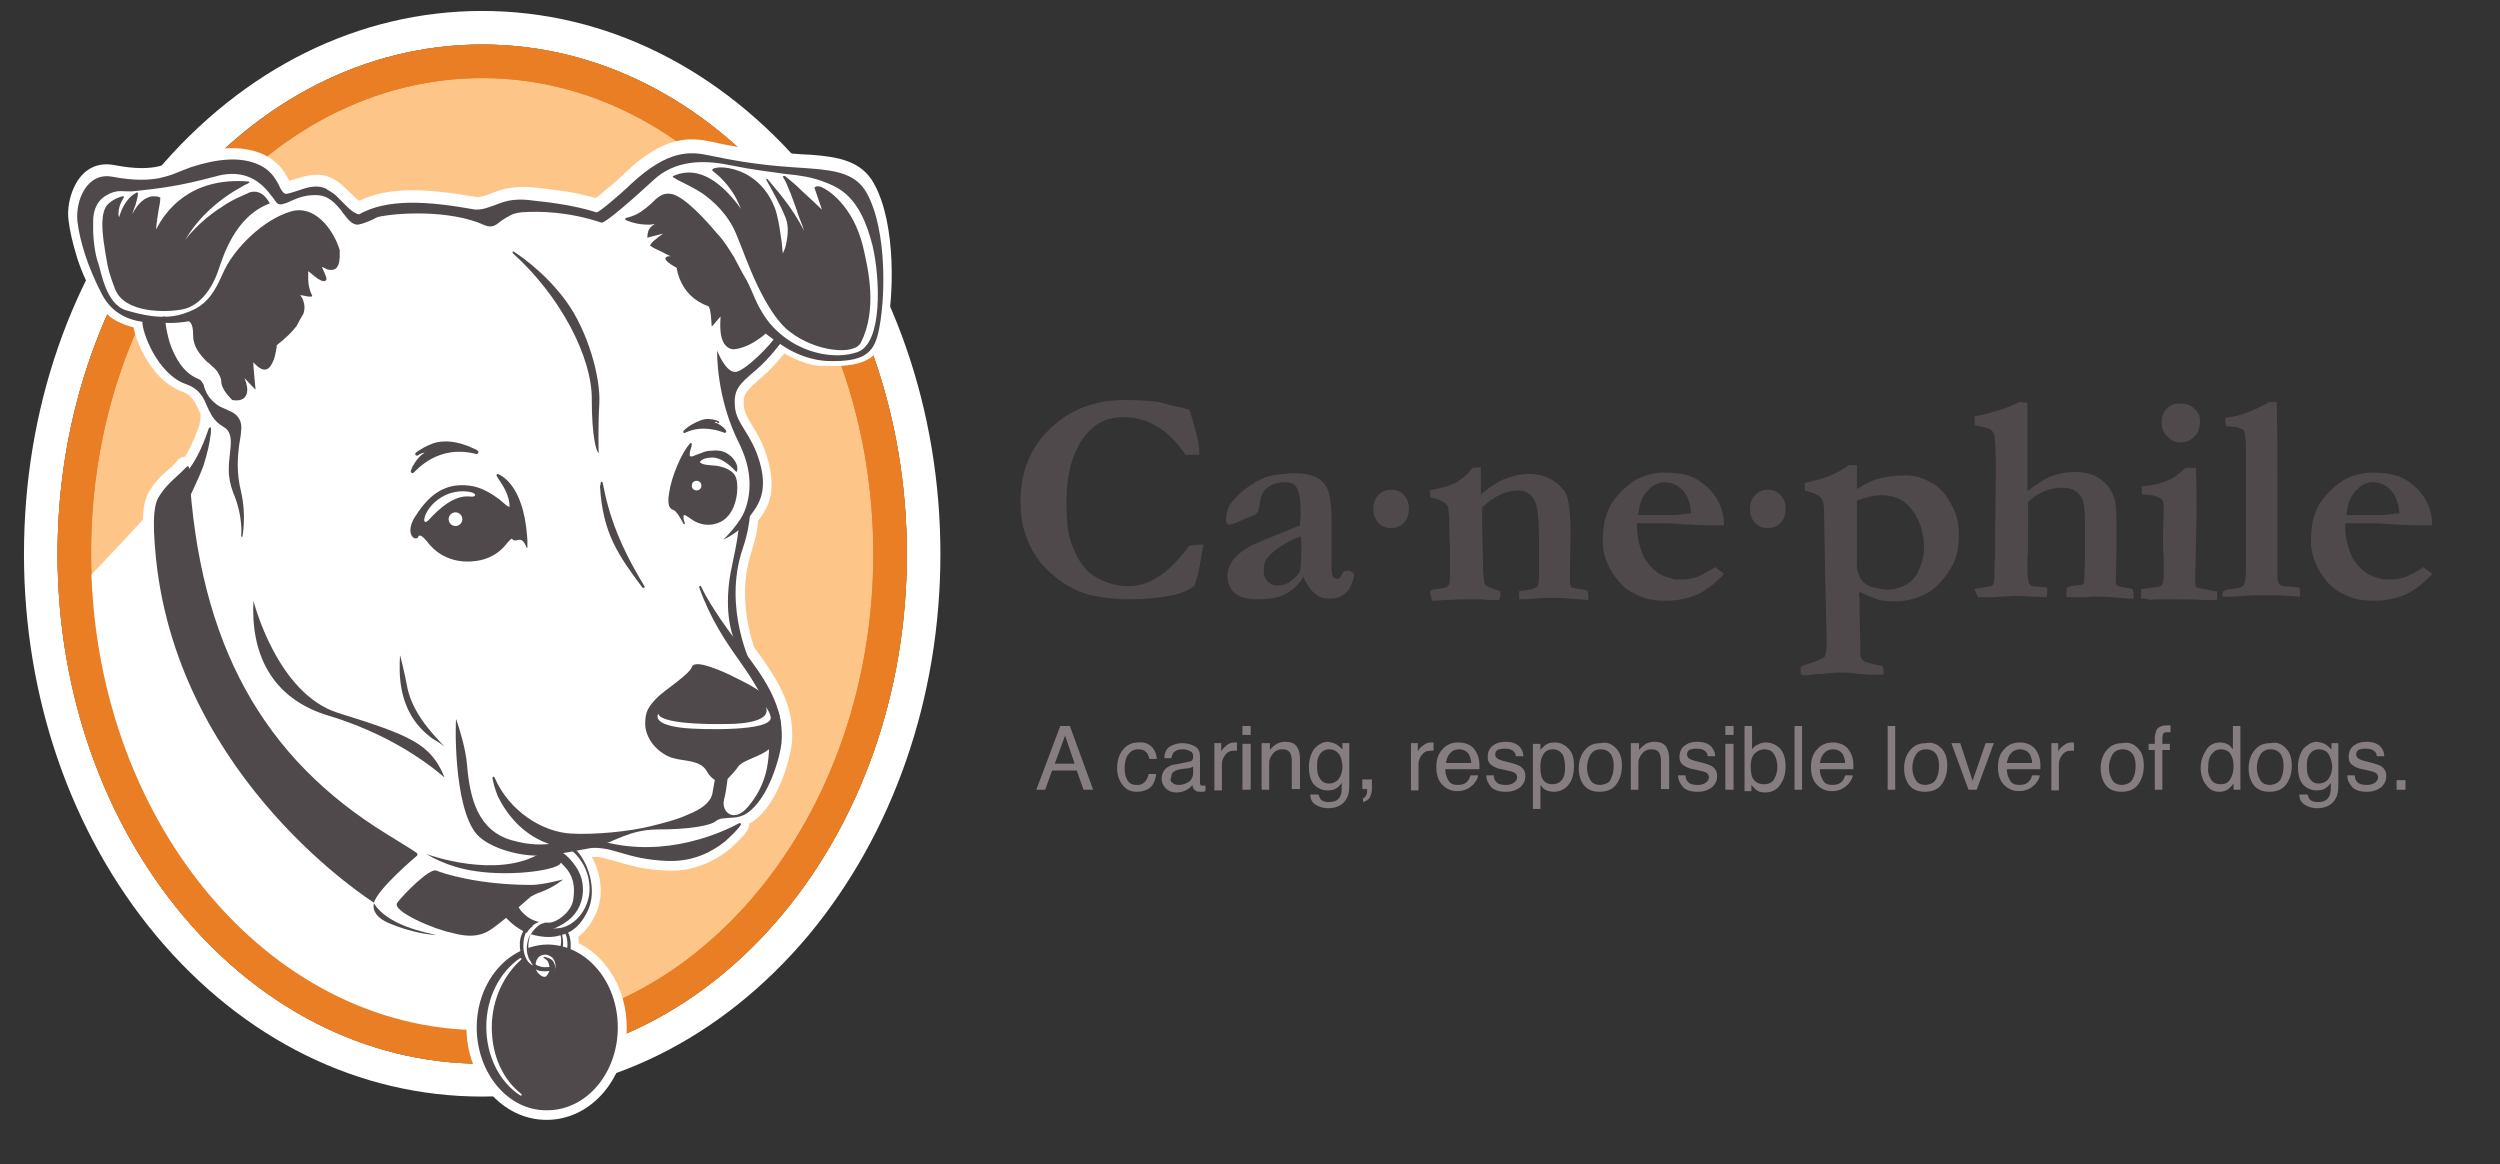<?xml version="1.0" encoding="utf-8"?>
<!-- Generator: Adobe Illustrator 18.0.0, SVG Export Plug-In . SVG Version: 6.00 Build 0)  -->
<!DOCTYPE svg PUBLIC "-//W3C//DTD SVG 1.1//EN" "http://www.w3.org/Graphics/SVG/1.1/DTD/svg11.dtd">
<svg version="1.1" id="Layer_1" xmlns="http://www.w3.org/2000/svg" xmlns:xlink="http://www.w3.org/1999/xlink" x="0px" y="0px"
	 viewBox="0 0 365 170" enable-background="new 0 0 365 170" xml:space="preserve">
<rect x="0" y="0" width="365" height="170" fill="#333333" stroke="none"/>
<g>
	<g>
		<path fill="#FFFFFF" d="M70.4,6.5c34.2,0,62,33.3,62,74.4c0,41.1-27.8,74.4-62,74.4s-62-33.3-62-74.4C8.4,39.8,36.1,6.5,70.4,6.5
			 M70.4,1.6c-18,0-34.9,8.4-47.6,23.5C10.3,40.1,3.5,59.9,3.5,80.9c0,21,6.9,40.8,19.3,55.7c12.7,15.2,29.6,23.5,47.6,23.5
			s34.9-8.4,47.6-23.5c12.4-14.9,19.3-34.7,19.3-55.7c0-21-6.9-40.8-19.3-55.7C105.3,10,88.4,1.6,70.4,1.6L70.4,1.6z"/>
	</g>
	<g>
		<g>
			<path fill="#FDC688" d="M70.4,152.8c-32.8,0-59.6-32.3-59.6-71.9c0-39.7,26.7-71.9,59.6-71.9s59.6,32.3,59.6,71.9
				C129.9,120.5,103.2,152.8,70.4,152.8z"/>
			<path fill="#E97E25" d="M70.4,11.4c31.5,0,57.1,31.2,57.1,69.5c0,38.3-25.6,69.5-57.1,69.5s-57.1-31.2-57.1-69.5
				C13.2,42.5,38.9,11.4,70.4,11.4 M70.4,6.5c-34.2,0-62,33.3-62,74.4c0,41.1,27.8,74.4,62,74.4s62-33.3,62-74.4
				C132.4,39.8,104.6,6.5,70.4,6.5L70.4,6.5z"/>
		</g>
		<path fill="#FFFFFF" d="M22.3,74.3c0,0-8.1,8.9-10.8,11.4c-2.8,2.6,8.7,36.1,17.1,44.5c3.5,3.5,16.7,15.9,16.7,15.9l23.5,7.5
			l13.7-9.5L22.3,74.3z"/>
		<g>
			<path fill="#E97E25" d="M70.4,11.4c31.5,0,57.1,31.2,57.1,69.5c0,38.3-25.6,69.5-57.1,69.5s-57.1-31.2-57.1-69.5
				C13.2,42.5,38.9,11.4,70.4,11.4 M70.4,6.5c-34.2,0-62,33.3-62,74.4c0,41.1,27.8,74.4,62,74.4s62-33.3,62-74.4
				C132.4,39.8,104.6,6.5,70.4,6.5L70.4,6.5z"/>
		</g>
		<g>
			<g>
				<path fill="#FFFFFF" d="M82.5,130c-0.6,0.5-1.7,1.2-3.3,1.7c-0.3,0.1-0.7,0.3-0.9,0.4l-0.5,0.5c0.2,0.2,0.5,0.4,0.8,0.5
					c0.4-0.1,0.9-0.2,1.5-0.2c0.3,0,0.7,0,1,0.1l0.1,0c0.7-0.5,1.3-1.2,1.4-1.9C82.5,130.7,82.5,130.3,82.5,130z"/>
				<path fill="#FFFFFF" d="M114.5,51.6c-0.7,0.9-1.9,2.3-3.2,3.4c-2.5,2.2-2.8,2.5-2.7,4.3c0.1,0.9,0.5,1.6,1.2,2.8
					c0.4,0.6,0.8,1.3,1.2,2.1c0.4,0.8,0.8,1.8,1.1,2.9c0.7,2.5,0.7,4.5,0.2,6c-0.2,0.8-0.6,1.4-0.9,1.9c-0.2,0.4-0.5,0.7-0.7,1
					c-0.1,1.2-0.4,2.8-1,4.6c-1.8,5.5-0.6,10.9,0.4,13.9l0.8,1.1c2.8,3.9,5.2,7.8,4.7,13c-0.2,2-1.9,8.6-5.5,11.2
					c-0.2,0.2-0.4,0.3-0.7,0.4c0,0.4-0.1,0.8-0.4,1.2l-0.2,0.3c-0.5,0.6-1.3,1.4-2.3,2.3c-2,1.6-5.1,3.3-9.1,3.1
					c-3.4-0.1-5.6-0.8-7.3-1.3c-0.8-0.2-1.5-0.4-2.2-0.6c-0.5-0.1-1-0.1-1.5-0.1c1.3,2.3,1.9,5.7,0.5,8.5c-0.7,1.5-1.6,2.5-2.5,3.2
					c0.1,0.3,0.1,0.6,0.1,0.9c4.2,2.1,7,6.9,7,12.3c0,7.2-5,13.5-11.7,13.5c-6.6,0-11.7-6.2-11.7-13.5c0-5.1,2.5-9.6,6.2-11.9
					c0-0.5,0.1-1.1,0.2-1.6c-0.3-0.2-0.6-0.4-0.9-0.7l-0.6,0.5c-1.5,1.2-3.4,2.4-7.2,1.5c-0.7,0.1-1.4,0.1-2,0.1c-0.1,0-0.3,0-0.4,0
					c-0.1,0-3.2,0-7.6-2c-1.3-0.6-2.1-1.4-2.6-2.2c-0.3-0.5-0.5-1-0.5-1.5c-4.7-3.2-28.3-20.6-31.5-50.3c-0.7-6.7-0.3-8.9,0.8-10.5
					c0.6-1,1.4-1.8,2.1-2.4l1-0.9c0.3-0.3,0.5-0.5,0.7-0.7c0.1-0.1,0.1-0.2,0.2-0.3c0,0,0.1-0.1,0.3-0.2c0.1-0.1,0.3-0.2,0.6-0.2
					l0.1,0c0.6-0.9,1.3-2.4,2.1-4.6c0.1-0.6,0.2-1.1,0.2-1.5l-0.1-0.3c-0.1-0.3-0.3-0.6-0.4-0.9c-0.5-1-0.9-1.7-2.1-2.2
					c-4.2-1.4-6.7-6.7-7.2-9.4c-0.8-0.2-1.6-0.5-2.4-0.9c-0.6-0.3-1-0.6-1.4-1c-0.8-0.7-1.4-1.5-2-2.6c-1.1-2.1-2.1-4.4-2.6-6.2
					c-0.5-1.7-0.9-3.3-1.1-5c-0.4-2.9,1.3-9,6.7-8c3.1,0.6,5,0.5,6.4,0.2c0.8-0.2,1.4-0.4,2.1-0.6c0.7-0.3,1.5-0.6,2.4-0.9
					c3.5-1.2,7.6-1.8,11-0.2c1.8,0.9,2.8,2.2,3.3,3.2c0.1,0.2,0.2,0.4,0.3,0.6c0.2-0.1,0.4-0.1,0.7-0.2c0.4-0.1,0.9-0.3,1.4-0.4
					c1.1-0.3,2.6-0.5,3.9,0.1c0.7,0.3,1.3,0.7,1.8,1.2c0.5,0.4,0.9,0.8,1.3,1.2c0.4,0.4,0.7,0.7,1,0.9c0.1,0.1,0.1,0.1,0.2,0.1
					c4.5-2.2,10.4-1.7,17.3-0.5c0.1,0,0.3-0.1,0.5-0.1c0.5-0.1,1-0.3,1.5-0.5c0.6-0.2,1.3-0.5,2.2-0.7c1.1-0.2,2.4-0.3,4.3-0.1
					c1,0.1,2.4,0.3,4,0.5c1.5,0.2,3.1,0.6,4.7,1c0.3-0.2,0.7-0.5,1.1-0.9c1-0.8,2.2-1.8,3.2-2.8c5.7-5.4,9.4-5.2,12.6-4.5
					c2.6,0.6,4.8,0.9,6.6,1.2l0.7,0.1c2.8,0.3,5,0.5,7.3,0.6c3.9,0.3,7.3,0.9,9.1,4.2c3.3,5.9,2.9,16.8,1.8,21.6
					c-0.9,3.7-3,5.3-8.9,5C118.8,53.6,116.4,52.7,114.5,51.6z"/>
			</g>
			<g>
				<g>
					<path fill-rule="evenodd" clip-rule="evenodd" fill="#50494C" d="M77,136c-1.5-0.4-3.8-2.7-3.8-2.7s1.8-2.8,2.2-1.5
						c0.3,0.9,1.4,2.4,3.3,2.8C77.9,134.9,77.4,135.4,77,136z"/>
					<path fill-rule="evenodd" clip-rule="evenodd" fill="#50494C" d="M81.1,125.1c0,0-0.2-1.3,0.7-0.8c0.9,0.4,2.8,2.3,3.2,4.4
						c0.4,2.1-0.3,4-1.5,5.2c-1.2,1.2-3.6,2.4-5.8,2.2c0.4-0.5,1-1.2,1.6-1.3c0.1,0,0.2-0.1,0.3-0.1c0.2,0,0.4,0,0.7,0
						c1.4-0.2,3.2-1.8,3.4-3.4C84.3,127.4,82.1,126.4,81.1,125.1z"/>
				</g>
				<g>
					<path fill-rule="evenodd" clip-rule="evenodd" fill="#50494C" d="M76.9,136.2c-1.1-0.5-2.2-1.3-3.1-2.3
						c-0.6-0.7,3.7,1.2,3.7,1.2l0.3,0.1C77.4,135.5,77.1,135.8,76.9,136.2z"/>
					<path fill-rule="evenodd" clip-rule="evenodd" fill="#50494C" d="M84,124c1.8,1.7,3.3,5.9,1.8,9c-1.5,3.1-3.3,3.4-4.6,3.7
						c-1,0.2-2.3,0.1-3.7-0.3c0.2-0.3,0.5-0.7,1-1.1c1,0.2,2.6,0.4,3.7,0.1c1.4-0.4,3.1-1.8,3.7-4.2c0.4-1.4,0.4-5-3-7.5
						C82.3,123.4,84,124,84,124z"/>
				</g>
				<path fill="#50494C" d="M69.6,150c0-5.2,2.8-9.6,6.7-11.3c-0.1,0.5,0.5,1.6,0.6,1.7c0.1,0.2,0.9,0.7,1,0.7c0.1,0,0-0.4-0.2-0.7
					c-0.2-0.3-0.6-1-0.6-1.9v-0.1c0.9-0.3,1.9-0.5,2.8-0.5c5.7,0,10.3,5.4,10.3,12.1s-4.6,12.1-10.3,12.1
					C74.2,162.2,69.6,156.7,69.6,150z"/>
				<path fill="#FFFFFF" d="M71.8,150c0,4.2,1.7,7.7,4.3,9.7c0.2,0.1,0,0.4-0.2,0.2c-2.9-1.9-4.9-5.6-4.9-10c0-4.3,2-8,4.9-10
					c0.2-0.1,0.3,0.1,0.2,0.2C73.6,142.3,71.8,145.9,71.8,150z"/>
				<g>
					<g>
						<path fill-rule="evenodd" clip-rule="evenodd" fill="#FFFFFF" d="M79.4,142.6c-0.3,0-0.6-0.3-0.9-0.6
							c-0.2-0.3-0.4-0.7-0.3-1.3c0.1-0.6,0.4-1.2,1.2-1.3c0.5-0.1,1.1,0.2,1.4,0.6c0.3,0.5,0.4,1,0.2,1.5c-0.1,0.4-0.5,1-0.9,1.1
							C79.8,142.6,79.7,142.6,79.4,142.6z"/>
					</g>
					<g>
						<path fill-rule="evenodd" clip-rule="evenodd" fill="#50494C" d="M79.6,142.9c-0.1,0-0.2-0.1-0.1-0.1c0.2-0.2,0.5-0.5,0.7-1
							c0.1-0.4,0-1-0.2-1.4c-0.1-0.2-0.3-0.3-0.4-0.4c-0.1-0.1-0.1-0.1-0.2-0.1c-0.1-0.1,0-0.2,0.1-0.2c0.4,0.1,1.2,0.3,1.4,0.9
							c0.3,0.6,0.1,1.2-0.1,1.6C80.6,142.6,79.9,142.8,79.6,142.9z"/>
					</g>
				</g>
				<path fill-rule="evenodd" clip-rule="evenodd" fill="#50494C" d="M113.4,48.9l0.8,0.9c0,0-1.8,2.5-3.8,4.2
					c-2.6,2.2-3.3,2.9-3.1,5.4c0.2,2.5,2.4,3.9,3.6,8c1.6,5.4-1.1,7.2-1.9,8.7c-0.8,1.5-3.4,2.7-3.4,2.7s2.5-2.4,3.2-4.4
					c1.4-3.9,0.2-7.4-0.8-9.5c-3.5-6.8-3.3-13.7-3.3-13.7s1.2,3.1,2.6,3.1C108.6,54.4,112.8,50.1,113.4,48.9z"/>
				<path fill-rule="evenodd" clip-rule="evenodd" fill="#50494C" d="M107.9,76.7l1.6-3.7c0,0,0.4,2.9-1.1,7.2
					c-2.9,8.7,1.4,17.1,1.4,17.1s-4.3-2.9-3.4-11.8C106.6,83.1,107.5,80.5,107.9,76.7z"/>
				<path fill-rule="evenodd" clip-rule="evenodd" fill="#50494C" d="M113.8,104.4c1.4,5.9-4.9,5.9-6,7.5c-0.9,1.3-2.3,2.5-2.3,2.5
					s-1.6-0.4-2.3-1.8c-1.1-1.9-3.8-1.3-5.7-2.2c-2.2-1.1-3.3-3.1-3.3-4.7c0-1.8,0.4-2.5,1.9-4c0.8-0.8,4.6-3.3,4.9-4.3
					c0.3-1,2.9-0.1,5.5,1.1C107.7,99.2,113,101.2,113.8,104.4z"/>
				<g>
					<path fill-rule="evenodd" clip-rule="evenodd" fill="#50494C" d="M66.6,105c0.4,1.2,1.4,4.2,1.6,6.8c0.4,4.6,1.5,9.5,6.6,10.9
						c2.6,0.7,4.1,0.7,6.7,0.4c1.3-0.1,2.5-0.3,3.7-0.4c1.1-0.1,2.2,0,3,0.2c9.1,2.4,17.3-1.4,19.7-2.7c0.2-0.1,0.4,0.1,0.2,0.3
						l-0.2,0.3c-0.5,0.6-1.2,1.3-2.1,2.1c-1.9,1.5-4.6,2.9-8.2,2.8c-3.2-0.1-5.3-0.7-7-1.2c-0.8-0.2-1.6-0.5-2.4-0.6
						c-0.8-0.1-1.5-0.2-2.4,0c-1.8,0.3-3.7,0.8-6.7,1c-3,0.2-7.6-1-9.5-3.1C66.1,117.7,66.5,104.8,66.6,105z"/>
					<path fill-rule="evenodd" clip-rule="evenodd" fill="#50494C" d="M64.8,109c-0.5-0.6-1.4-0.9-2.1-1.5
						c-4.8-3.8-4.4-9.5-4.3-11.8c0-0.2,0.7,2.7,1,4.3C60.2,104.9,64.8,108.6,64.8,109z"/>
				</g>
				<path fill-rule="evenodd" clip-rule="evenodd" fill="#50494C" d="M108.2,30.5c-0.2-0.4-0.4-0.9-0.7-1.5c-0.7-1.3-1.8-2.8-3.4-4
					c-1.1-0.9,6.3-1.6,9,5.3c0.4,1,0.7,2.7,0.9,4.2c0.2,1.1,0.2,2,0.3,2.5c0.1-0.3,0.4-0.8,0.5-1.5c0.2-1,0.4-2.4-0.1-3.7
					c-0.8-2-2.3-4.6-2.8-5.5c-0.1-0.1,0.1-0.3,0.2-0.1c0.4,0.5,1.3,1.5,2.3,2.8c1.1,1.4,2.2,3.1,3,4.7c-0.2-0.6-0.4-1.2-0.7-1.9
					c-0.8-2.4-1.8-5.1-2.3-5.8c0,0,0-0.1-0.1-0.1c0-0.1,0-0.1,0-0.1c0-0.1,0.1-0.1,0.2-0.1c0,0,0.1,0,0.1,0c0.1,0.1,0.3,0.2,0.5,0.4
					c0.5,0.4,1.2,1,1.9,1.7c1.2,1.1,2.5,2.3,3,2.8c-0.3-0.8-1-3-1.1-3.2c0.2-0.2,0.3-0.2,0.4-0.2c0.2,0,0.5,0,0.8,0.2
					c0.7,0.3,4.4,2.5,5.9,8.6c0.8,3.4,2.1,9.2-0.3,14c-0.9,1.9-6.5,1.4-10.3-1.5c-1.9-1.4-3.5-4.1-4.8-6.8c-1.3-2.7-2.3-5.6-3.1-7.5
					c-1.2-2.9-3.3-4.8-5-6c-0.9-0.6-2.7-1.5-3.3-1.8c-0.3-0.1-0.5-0.3-0.7-0.4c-0.1,0-0.1-0.1-0.2-0.1c-0.1-0.1-0.1-0.2,0-0.2
					C102.3,23.9,105.8,27.2,108.2,30.5z"/>
				<path fill-rule="evenodd" clip-rule="evenodd" fill="#50494C" d="M24.1,46.2L24.1,46.2l0,0.3c0,0.2,0.1,0.5,0.1,0.9
					c0.1,0.7,0.3,1.7,0.6,2.7c0.7,2,1.9,4.3,4.1,5.2c0.3,0.1,0.5,0.3,0.6,0.5c0.1,0.1,0.1,0.2,0.2,0.3c0,0.1,0.1,0.2,0.1,0.4
					c0.2,0.5,0.4,1.2,1.2,2c0.4,0.4,0.8,0.7,1.2,0.9c0.4,0.2,0.7,0.3,1.1,0.5c0.7,0.3,1.3,0.6,1.7,1.4c0.2,0.4,0.3,1,0.2,1.6
					c0,0.6-0.2,1.4-0.3,2.2c-0.2,1.7-0.4,3.9,0.3,6.7c0.8,3.5,0.2,6.5,0.2,6.5c0,0.1-0.2,0.1-0.2,0c0,0,0.1-0.7,0-1.8
					c-0.1-1.2-0.4-2.8-1.2-4.7c-0.4-1.1-0.6-2.2-0.6-3.1c0-1,0.1-1.9,0.2-2.8c0.2-1.7,0.2-2.9-1-3.6c-0.7-0.4-1.2-0.9-1.6-1.5
					c-0.2-0.3-0.3-0.6-0.5-0.9c-0.1-0.3-0.3-0.6-0.4-0.9c-0.5-1.2-1.2-2.3-2.9-2.9c-4.2-1.4-6.6-7.8-6.4-9.3L24.1,46.2L24.1,46.2z"
					/>
				<path fill-rule="evenodd" clip-rule="evenodd" fill="#50494C" d="M22.8,81.8c-0.7-6.7-0.2-8.5,0.6-9.6c1.1-1.7,2.8-2.9,3.7-3.9
					c0.2-0.2,0.5-0.5,0.5,0.2c1.4,25.8,11,42.3,28.9,53.3c2.4,1.5,3.6,2.2,4.3,2.7c0.2,0.1,0.2,0.4,0,0.5c0,0-5.7,4.8-6.2,6.8
					C54.5,131.7,26.3,114.1,22.8,81.8z"/>
				<path fill-rule="evenodd" clip-rule="evenodd" fill="#50494C" d="M87.4,66.1c-0.3,0-1-2.3-1-7.7c0.1-6.2-4.6-15.2-11.5-21.4
					c-0.2-0.2,0.1-0.4,0.2-0.2c0,0,4.2,2.6,7.5,7.1c3.3,4.5,5.1,11.3,4.9,15c-0.2,3.4-0.1,7.1-0.1,7.1C87.5,66,87.5,66.1,87.4,66.1z
					"/>
				<path fill-rule="evenodd" clip-rule="evenodd" fill="#50494C" d="M87.7,70.5c0-0.2,0.3-0.2,0.3,0c0.9,4.8,2.5,9.2,6.1,15.1
					c0.1,0.2-0.2,0.3-0.3,0.2c-3.5-4.7-5.8-7.9-6.2-14.8C87.7,70.7,87.7,70.6,87.7,70.5z"/>
				<path fill="#50494C" d="M71.9,113.6c0-0.2,0.2-0.3,0.3-0.1c2.1,4.9,7,8,11.2,8.2c3.3,0.2,8.6-0.3,11.7-1.1
					c1.6-0.4,3.7-0.9,5.4-1.7c1.8-0.7,3.2-1.7,3.5-3c0.4-2.1,0.6-3.4,0.6-3.8c0-0.1,0.1-0.2,0.2-0.2l1.3,0.2c0.1,0,0.2,0.1,0.2,0.2
					c0,0.6-0.1,2.5-0.6,4.5c-0.4,1.8,1.5,3.4,3.5,1c1.8-2.1,2.6-4.3,2.9-6.4c0.3-2.1,0.2-3.9,0.2-5.2c0-1.8-0.5-3.3-1.3-4.9
					c-0.4-0.8-0.9-1.6-1.4-2.4c-0.5-0.8-1.1-1.6-1.7-2.5c-2-2.8-4.2-6.1-5.8-10.6c-0.1-0.2,0.2-0.4,0.3-0.1c0.8,1.7,1.8,3.2,2.8,4.7
					c1.5,2.2,3,4.1,4.4,6c2.8,3.8,4.9,7.5,4.5,12.1c-0.2,1.9-1.8,8-5,10.2c-0.7,0.5-1.7,0.7-2.5,0.7c-0.4,0-0.8,0.1-1.2,0.1
					c-0.4,0.1-0.7,0.2-0.9,0.4c-0.9,0.7-4.1,1.2-8.4,1.2c-2.2,0-3.8,0.5-5.1,1c-0.7,0.3-1.3,0.5-1.9,0.8c-0.6,0.2-1.2,0.4-1.8,0.5
					c-1.2,0.2-2.1,0.4-3.1,0.5c-1,0.1-2,0-3.5-0.5c-4.3-1.3-6.7-4.5-8-7.1C72.3,115.3,72,114.3,71.9,113.6z"/>
				<path fill-rule="evenodd" clip-rule="evenodd" fill="#50494C" d="M37,87.7c0,0,3.4,13.6,12.4,16.4c10.6,3.3,13.5,4.5,15.5,9.4
					c0.1,0.2-5.9-5.7-16.9-9C39.6,102,36.6,95.4,37,87.7z"/>
				<path fill-rule="evenodd" clip-rule="evenodd" fill="#50494C" d="M30.8,62.5c0,0.1,0,0.1,0,0.3c0,0.2,0,0.6-0.1,1
					c-0.1,0.9-0.4,2.3-1,4.2c-0.6,1.7-2.5,5.6-2.5,5.6c0,0.1-0.1,0.1-0.2,0l-0.8-3.9c0,0,0-0.1,0.1-0.1c0,0,0,0,0.1,0
					c0.1,0,0.1-0.1,0.2-0.1c0.2-0.2,0.5-0.4,0.9-0.9c0.8-1,1.9-2.8,3-6.1C30.6,62.4,30.7,62.3,30.8,62.5L30.8,62.5z"/>
				<path fill-rule="evenodd" clip-rule="evenodd" fill="#50494C" d="M36.3,26.5c0.1,0,0.2,0.2,0,0.2l-0.1,0.1
					c-0.2,0.1-0.5,0.2-0.8,0.4c-0.7,0.4-1.6,0.9-2.7,1.7c-1.9,1.4-4.1,3.4-5.7,6.2c0.2-0.3,0.4-0.5,0.7-0.9c1-1.1,2.5-2.6,4.7-4
					c1-0.7,2-1.2,2.7-1.5c0.4-0.2,1.2-0.5,1.3-0.6c1.9-0.6,2.8,1.3,3,1.6c-5.2,1.9-6.9,8-7.6,10c-0.7,2-2.4,5-5.3,5.5
					c-2.2,0.4-8.3,0.6-9.7-3c-0.7-1.9-1-2.6-1.4-5.2c-0.4-2.5-0.8-5.1,0-6.7c0.6-1.1,2.3-1.6,2.3-1.6c0.3-0.1,0.5,0,0.4,0.1
					c-0.7,1.1-0.8,1.9-0.8,2.4c0,0.2,0,0.3,0.1,0.5c0.4-1.4,1-2.3,1.6-2.9c0.3-0.3,0.6-0.5,0.8-0.6c0.1-0.1,0.2-0.1,0.3-0.1
					c0.1,0.3,0,0.6-0.1,1c-0.1,0.4-0.2,0.9-0.4,1.3c-0.1,0.3-0.2,0.6-0.3,0.9c0.9-1.8,1.9-2.4,2.7-2.6c0.4-0.1,0.8,0,1,0
					c0.1,0,0.2,0.1,0.3,0.1l0.1,0c0,0.2,0,0.6-0.1,1.1c-0.1,0.5-0.2,1.1-0.3,1.8c-0.1,0.7-0.2,1.3-0.2,1.8
					C24.1,30.9,27.7,25.8,36.3,26.5z"/>
				<path fill-rule="evenodd" clip-rule="evenodd" fill="#50494C" d="M58,131.8c0.8-1.1,4.7-5.1,5.7-4.7c0.9,0.4,6.1,2.1,13.9,2.1
					c1.6,0,4.6-0.8,4.6-0.8s-1.2,1.1-3.4,1.9c-0.6,0.2-1.3,0.6-1.3,0.6s-3.6,3.2-5,4.2c-1.4,1.1-2.9,2.1-6.5,1.1
					C63.4,135.7,57.1,133,58,131.8z"/>
				<path fill-rule="evenodd" clip-rule="evenodd" fill="#50494C" d="M78.5,124.8c0,0,1.7-0.3,2.4-0.2c0.8,0.1,1,0.2,1,1.3
					c-0.1,1.1-7,2.1-12.4,1.3c-4.4-0.6-7.2-2.5-7.2-2.5C62.8,124.9,72.2,128.2,78.5,124.8z"/>
				<path fill-rule="evenodd" clip-rule="evenodd" fill="#50494C" d="M81.7,136.2l0.3,0c0,0,0.4,1.4,0.1,2.4c-0.1,0.5-0.2,1-0.6,1.5
					l-0.5,0c0.3-0.4,0.5-0.7,0.7-1.4C82,137.7,82,136.8,81.7,136.2z"/>
				<path fill-rule="evenodd" clip-rule="evenodd" fill="#FFFFFF" d="M111.8,103.2c0.3,0.4,0.6,0.9,0.7,1.4
					c0.7,2.3-10.6,1.9-12.5,1.7c-2.1-0.2-4.1-0.7-4-1.8c0-0.1,0.1-0.2,0.1-0.3c0.5,1.8,10.2,1.5,10.2,1.5S112.9,105.8,111.8,103.2z"
					/>
				<path fill="#50494C" d="M95.6,32.7c-0.2,0-0.4,0.1-0.7,0.1c-0.7,0-1.6,0-2.8-0.4c-0.3-0.1-0.6-0.2-0.8-0.3c0-0.2,0-0.3,0.2-0.3
					c0.8-0.2,1.5-0.5,2.1-0.9c0.3-0.2,0.5-0.4,0.8-0.6c0.2-0.2,0.5-0.4,0.7-0.6c0.8-0.8,1.6-1.6,2.8-1.4c1.9,0.2,5.3,4,6.8,5.8
					c0.9,0.9,1.7,2.2,2.5,3.5c0.7,1.3,1.3,2.5,1.8,3.3c0.6,1.1,1,2.3,1.7,3.7c0.7,1.3,1.6,2.8,3.3,4.2c3.4,2.9,8.1,3.7,11.2,2.6
					c3.7-1.3,3.3-10.8,2.2-15.5c-1.8-7.2-4.7-8.5-7.5-9.5c-1.4-0.5-3-0.8-5.2-1c-2.1-0.3-4.8-0.6-8.2-1.3c-3.9-0.8-8-0.7-11.1,2.2
					c-2.6,2.4-7.1,6.4-7.6,6.2c-4.8-1.6-9-1.7-11.7-1.5c-0.7,0.1-1.2,0.2-1.7,0.5c-0.2,0.1-0.5,0.3-0.7,0.4
					c-0.2,0.1-0.4,0.3-0.6,0.4c-0.7,0.6-1.3,1-2.3,0.6c-5.2-2.4-13.3-1.8-15.7-1.2c-0.9,0.5-2.1,1-2.9,1.1c-0.4,0-0.8-0.2-1.2-0.6
					c-0.2-0.2-0.4-0.4-0.6-0.7c-0.2-0.2-0.4-0.5-0.6-0.8c-0.9-1.1-1.9-2.1-3.3-2.2c-1.6-0.1-2.8,0.3-3.7,0.7
					c-0.5,0.2-0.8,0.4-1.2,0.5c-0.3,0.1-0.6,0.2-0.9,0.1c-0.1,0-0.3-0.2-0.4-0.3c-0.1-0.2-0.3-0.4-0.5-0.7c-0.4-0.5-0.9-1.2-1.6-1.8
					c-1.4-1.2-3.5-2.2-6.9-1.2c-5.2,1.4-8,1.7-11.6,2.1c-0.8,0.1-1.4,0-2.1,0c-0.7,0-1.4,0.2-2.2,0.7c-1,0.6-1.5,1.6-1.7,2.6
					c-0.1,0.5-0.1,1-0.1,1.4c0,0.4,0,0.8,0,1.2c0.1,2.2,0.4,3.7,0.8,4.8c0.4,1.2,1.1,5.8,4,6.7c2.1,0.6,5.3,1.5,8.4,0.5
					c2.7-0.9,4.1-2.1,5.7-5.8c1.6-3.8,6.1-8,9.9-9.1c3.4-1.1,6.2,2.4,7.2,5.6c0,0.1,0,0.2,0,0.3c0.1,2.2-0.6,2.7-1.4,2.6
					c-0.4,0-0.7-0.2-0.9-0.3c-0.1-0.1-0.2-0.1-0.3-0.1c0.3,0.6,0.5,1.1,0.6,1.4c0.1,0.3,0.1,0.5-0.1,0.6c-0.3,0.2-1-0.2-1.5-0.6
					c-0.4-0.3-0.8-0.7-1-0.8c0,0.2,0,0.6,0,1.2c0,0.7,0.2,1.6,0.5,2.2c0.1,0.1,0.1,0.2,0,0.3c-0.1,0-0.2,0-0.4,0
					c-0.3,0-0.8-0.2-1.3-0.2l0.1,0.1c0.1,0.1,0.2,0.3,0.3,0.5c0.2,0.5,0.4,1.2,0.1,2.1c-0.3,0.5-0.7,1.2-1,1.8
					c-0.6,0.8-1.6,1.8-2.9,2.8l0,0.2c0,0.2-0.1,0.4-0.1,0.6c-0.1,0.5-0.2,1.1-0.5,1.7c-0.5,1.1-1.3,1.7-2.8,0
					c-0.1-0.1,0.3,3.7,0.3,3.9c0,0,0,0.1-0.1,0l-1.5-1.6c0.1,0.3,0.4,1,0.4,1.7c0,0.9-0.5,1.8-2.2,1.5c-0.9-0.9-1.6-1.9-1.6-2.7
					c0-0.5-0.3-1-0.6-1.5c-0.2-0.2-0.4-0.5-0.7-0.7c-0.2-0.2-0.5-0.5-0.8-0.7c-1-1-2-2.2-2-3.8c0-1.2-0.2-1.8-0.6-2.1
					c-2.5,0.4-3.1,0.2-5,0.2c-2.7,0-5.9-0.7-7.7-4.1c-1.1-2.1-2-4.3-2.5-5.9c-0.5-1.6-0.9-3.1-1.1-4.8c-0.3-2.9,1.3-7.2,5.1-6.5
					c3.2,0.6,5.3,0.5,6.9,0.2c0.8-0.2,1.6-0.4,2.3-0.7c0.7-0.3,1.5-0.6,2.3-0.9c3.4-1.1,7.1-1.7,10-0.3c1.5,0.7,2.2,1.8,2.7,2.7
					c0.1,0.2,0.2,0.4,0.3,0.6c0.1,0.2,0.2,0.4,0.3,0.5c0.2,0.3,0.4,0.4,0.6,0.4c0.7-0.1,1.7-0.5,2.7-0.8c1-0.3,2.1-0.4,3,0
					c0.5,0.3,1,0.6,1.5,1c0.4,0.4,0.8,0.8,1.2,1.2c0.8,0.8,1.4,1.4,2.2,1.6c4.1-2.3,9.8-2,17-0.7c0.2,0,0.6,0,1.1-0.1
					c0.5-0.1,1-0.3,1.6-0.5c1.2-0.4,2.4-1.2,5.9-0.7c1.9,0.2,5.6,0.6,9.1,1.7c0.2,0.1,2.9-2.1,5.1-4.2c5.4-5,8.6-4.7,11.4-4.1
					c7,1.5,10.8,1.6,14.8,1.9c4,0.3,6.6,0.9,8.1,3.5c3.1,5.5,2.8,16,1.7,20.6c-0.7,2.8-2,4.2-7.5,4c-1.9-0.1-4.1-0.8-5.9-1.9
					c-1.6-1-2.8-1.9-3-2.1c-0.1,0.1-0.7,0.6-1.5,1.1c-0.9,0.6-2.1,1.1-3.2,1.2c-1.3-0.1-1.8-1.4-1.9-2.6c-0.1-0.9,0-1.9,0-2.2
					l-1.2,1.4c0,0-0.1,0-0.1,0c0,0-0.1-2.8-0.5-2.9c-2.2-0.8-3.3-2.2-3.9-3.4c-0.3-0.6-0.5-1.2-0.6-1.6c0-0.2-0.1-0.4-0.1-0.5l0-0.1
					c-1.5-0.8-1.8-1.3-1.6-1.5c0.1-0.1,0.3-0.2,0.5-0.2l0.2,0c-0.2-0.1-0.7-0.3-1.2-0.6c-0.7-0.3-1.5-0.7-1.7-0.9
					c-0.1,0-0.1-0.1,0-0.2c0-0.1,0.1-0.2,0.2-0.3c0.2-0.2,0.4-0.4,0.7-0.6c0.3-0.3,0.7-0.5,0.9-0.7l-2.3,0.6
					C94.6,34.2,94.4,33.4,95.6,32.7z"/>
				<g>
					<path fill="#50494C" d="M82.6,139.4c0.4-1.1,0.3-2.7-0.2-3.3c0,0,0-0.7,0.3-0.3c0.5,0.5,0.9,2.1,0.4,3.7c0,0.1-0.1,0.2-0.1,0.3
						C82.8,139.7,82.8,139.4,82.6,139.4z"/>
					<path fill="#50494C" d="M77.3,135.4c-1,1-1.2,3.3-0.4,4.7c0.3,0.5,0.7,0.8,1,0.9c-0.2-0.1-0.4-0.6-0.7-1.1
						c-0.8-1.9,0.3-3.6,0.3-3.6c0,0-1,2.3,0.3,4.1c0.4,0.6,1,0.7,1.5,0.8c0.1,0,0.3,0,0.4,0c0.2,0,0.8,0,1.1-0.1
						c-0.1,0.2-0.2,0.4-0.2,0.6c-1,0.2-1.9,0.1-2.2-0.1c-2.1-0.6-2.5-2.6-2.5-3.5c-0.1-1.4,0.6-2.8,1.9-3.6
						C78.1,134.4,77.3,135.4,77.3,135.4z"/>
				</g>
				<path fill-rule="evenodd" clip-rule="evenodd" fill="#50494C" d="M104.6,68c1.2,0.2,2.6,0.7,2.9,1.9c0.4,1.4,0.1,5.1-2.3,6.3
					c-1.5,0.7-2.7,0.4-3.6,0c-0.4-0.2-0.8-0.5-1.1-0.7c-0.3-0.2-0.5-0.3-0.6-0.3c-0.1,0-0.1,0.1-0.1,0.2c0,0.1,0,0.3,0,0.4
					c0.1,0.3,0.2,0.6,0.2,0.6c0,0.1-0.1,0.2-0.2,0.1c0,0-0.9-1.8-1.4-2l-0.2-0.1c-0.1,0-0.1-0.1-0.2-0.1c-0.1-0.1-0.2-0.2-0.3-0.4
					c-0.1-0.3-0.2-0.9,0-2c0.3-2.2,1.8-5.8,3-7.1c0.1-0.1,0.1-0.1,0.1-0.1c0,0,0.1-0.1,0.1,0c0.1,0,0.1,0.1,0.1,0.1c0,0,0,0.1,0,0.1
					c0,0.2-0.1,0.5-0.2,0.8c-0.1,0.3-0.1,0.6-0.1,0.8c0,0.1,0.1,0.2,0.5,0.1c0.4-0.2,0.8-0.3,1.3-0.5c0.4-0.2,0.9-0.3,1.4-0.3
					c1-0.1,1.9,0,2.8,0.8c1.3,1.2,0.9,2.2,0.9,2.2c0,0.1-0.1,0.1-0.2,0c0,0-1.6-1.9-3.3-2c-1,0-1.4,0.2-1.7,0.4
					c-0.1,0.1-0.2,0.2-0.2,0.3C102.6,67.9,103.5,67.9,104.6,68z"/>
				<circle fill-rule="evenodd" clip-rule="evenodd" fill="#FFFFFF" cx="101.7" cy="70.9" r="0.7"/>
				<path fill-rule="evenodd" clip-rule="evenodd" fill="#50494C" d="M68.9,71.9c0.7,0.2,0.6,0.7-0.2,0.6c-2.4-0.3-4.6,1.8-6,3.3
					c-1.4,1.6-1-1.9,2.3-3.5C65.4,72.1,67.1,71.4,68.9,71.9z M77,79c0-0.5-0.1-1.3-0.2-2.2c-0.4-3-1.5-6.1-3.7-7.4
					c-0.2-0.1-0.4-0.2-0.4-0.2c-0.2,0-0.2,0.1-0.2,0.2c0,0.1,0.1,0.2,0.2,0.4l0.4,0.6c0.6,0.9,1.3,2.2,1.3,3.6c0,0-0.1,0-0.3-0.1
					c-0.3-0.2-0.7-0.6-1.2-1c-1.1-0.8-2.6-1.8-4.4-2c-3.9-0.5-6.2,1.8-8,4.7c-1.3,2.2-0.1,3.4,0.5,2.9l0.1-0.2
					c0-0.1,0.1-0.1,0.2-0.1c0.2,0,0.4,0.1,1,0.8c2.6,3.5,6.4,3.1,7.8,2.8c1.8-0.4,2.9-1.3,3.6-2.1c0.3-0.4,0.6-0.7,0.8-0.9
					c0.1-0.1,0.2-0.2,0.3-0.1c0.1,0.2,0.3,0.2,0.5,0.2c0.2,0,0.3-0.1,0.5-0.1c0.3,0,0.7,0.1,1.1,1.2c0.1,0,0.1,0,0.1-0.1
					c0,0,0-0.1,0-0.1C77,79.4,77,79.2,77,79z"/>
				<circle fill="#FFFFFF" cx="66.5" cy="75.8" r="1"/>
				<path fill-rule="evenodd" clip-rule="evenodd" fill="#50494C" d="M54.6,131.9c1.5,2.4,5.1,3.8,9.1,4.6c0,0-2.9,0-7.1-1.8
					C54,133.5,54.6,131.9,54.6,131.9z"/>
				<path fill-rule="evenodd" clip-rule="evenodd" fill="#50494C" d="M61.3,66.3L61,66.5c-0.3,0.1-0.5-0.2-0.3-0.4
					c0.5-0.4,1.5-1,2.6-1.4c3-0.9,6,0.9,6.3,1l0.1,0.1c0.3,0.1,0.1,0.5-0.1,0.5c-5.7-1.5-8.8,2.4-9.2,2.7c-0.2,0.2-0.5,0-0.4-0.3
					c0.1-0.2,0.1-0.4,0.3-0.7c0.3-0.5,0.7-1.2,1.4-1.7c0.1-0.1,0.2-0.1,0.3-0.2C61.8,66.1,61.5,66.2,61.3,66.3z"/>
				<g>
					<g>
						<path fill-rule="evenodd" clip-rule="evenodd" fill="#50494C" d="M104.7,61.6c-0.2,0-0.4,0-0.5,0c0.1,0,0.2,0,0.2,0.1
							c0.6,0.2,1,0.5,1.3,0.8c0.1,0.1,0.3,0.3,0.3,0.4c0.1,0.1,0,0.3-0.2,0.3c-0.3-0.1-1-0.4-1.8-0.5c-1.1-0.2-2.6-0.2-4,0.5
							c-0.2,0.1-0.3-0.1-0.2-0.3c0.2-0.2,0.4-0.4,0.7-0.6c0.6-0.4,1.5-0.9,2.4-1.1c0.8-0.1,1.6,0.1,2,0.3c0.2,0.1,0.1,0.3-0.1,0.3
							L104.7,61.6z"/>
					</g>
				</g>
			</g>
		</g>
	</g>
	<g>
		<g>
			<path fill="#50494C" d="M173.6,59.8c0.2,0.4,0.6,1.7,1.1,3.7c0.3,0.9,0.4,1.9,0.4,2.9h-2c-1.4-2-2.8-3.4-4.3-4.2
				c-1.5-0.9-3.1-1.3-4.9-1.3c-2.2,0-4,0.9-5.4,2.6c-1.9,2.4-2.8,5.7-2.8,9.9c0,2.5,0.2,4.2,0.5,5.2c0.5,1.7,1.2,3.1,2,4.1
				c0.6,0.8,1.4,1.4,2.4,1.9c1.3,0.6,2.6,1,4.1,1c1.6,0,3.1-0.5,4.6-1.5c1.5-1,2.9-2.5,4.3-4.4c0.5-0.1,1.2-0.2,2.1-0.2
				c-0.1,0.5-0.2,1.1-0.3,1.7c0,0.2-0.2,1.1-0.5,2.7l-0.2,0.6l-0.3,1c-0.9,0.7-2.1,1.2-3.7,1.5s-3.6,0.5-5.9,0.5
				c-1.8,0-3.5-0.2-5-0.5c-1.6-0.3-2.9-0.9-4.1-1.6c-1.6-1-2.9-2.2-3.9-3.4c-0.9-1.2-1.6-2.5-2.1-4c-0.5-1.4-0.7-3-0.7-4.8
				c0-4.3,1.4-7.8,4.3-10.6s6.5-4.2,10.9-4.2c1.8,0,3.5,0.1,5.1,0.3C170.7,59.2,172.2,59.4,173.6,59.8z"/>
			<path fill="#50494C" d="M197,83.3l0.5,0.3c0.1,0.1,0.2,0.2,0.2,0.4l0,0.1c-0.3,1.3-0.8,2.2-1.4,2.6c-0.6,0.5-1.3,0.7-2.1,0.7
				c-0.9,0-1.6-0.2-2.2-0.7c-0.6-0.5-1.2-1.3-1.7-2.5c-0.6,1.1-1.5,1.9-2.6,2.5c-1.1,0.6-2.5,0.8-4.1,0.8c-1.5,0-2.6-0.3-3.3-0.9
				c-0.7-0.6-1.1-1.5-1.1-2.5c0-0.5,0.1-1,0.3-1.4c0.2-0.5,0.5-1,1-1.5s1.2-1,2.3-1.6c0.2-0.1,0.7-0.3,1.6-0.7l5.4-2.2
				c0-0.5,0.1-1.1,0.1-1.7c0-1.9-0.2-3.3-0.7-4c-0.3-0.4-0.8-0.6-1.5-0.6c-0.7,0-1.4,0.1-2,0.4c-0.6,0.3-1,0.6-1.3,1.1
				c-0.2,0.3-0.4,0.9-0.5,1.8c-0.1,0.6-0.2,1-0.3,1.1c-0.2,0.3-0.6,0.5-1.2,0.7c-0.6,0.2-1,0.4-1.2,0.5c-0.8,0.4-1.4,0.6-1.9,0.6
				c-0.2-0.2-0.3-0.4-0.3-0.7c0-0.8,0.2-1.5,0.5-2.1c0.5-0.8,1.3-1.6,2.3-2.4c1-0.8,2-1.3,2.9-1.7c1.2-0.4,2.8-0.6,4.5-0.6
				c1.2,0,2.1,0.2,3,0.6c0.8,0.4,1.4,1.1,1.7,1.9c0.3,0.8,0.5,2.3,0.5,4.5l0,3.6l0,2.6V83c0,0.6,0.1,1,0.2,1.2s0.4,0.3,0.6,0.3
				c0.2,0,0.3,0,0.4-0.1l0.6-1L197,83.3z M189.9,78.3c-0.8,0.3-1.7,0.7-2.8,1.4c-1,0.6-1.7,1.3-2.2,1.9c-0.3,0.5-0.4,1.1-0.4,1.8
				c0,0.6,0.2,1.1,0.6,1.5c0.4,0.4,0.8,0.6,1.3,0.6c0.8,0,1.5-0.2,2.1-0.7c0.8-0.6,1.2-1.1,1.3-1.5s0.2-1.4,0.2-3.1
				C190,79.5,190,78.9,189.9,78.3z"/>
			<path fill="#50494C" d="M200.5,74.3c0-1.6,1.1-2.8,2.6-2.8c1.6,0,2.6,1.2,2.6,2.8c0,1.6-1,2.8-2.6,2.8
				C201.4,77.1,200.5,75.8,200.5,74.3z"/>
			<path fill="#50494C" d="M208.8,86.3c0.4-0.2,0.7-0.3,1-0.3c0.8-0.1,1.3-0.2,1.4-0.3c0.2-0.1,0.4-0.3,0.4-0.5
				c0.1-0.3,0.1-0.9,0.1-1.9v-1.9l0-1.5l-0.1-2.3v-1.4c0-0.9-0.1-1.7-0.2-2.2c-0.1-0.2-0.2-0.4-0.5-0.6c-0.4-0.3-1.1-0.6-2.1-0.8
				l0-1c0.2-0.1,0.4-0.1,0.5-0.1s0.7-0.2,1.7-0.4c0.8-0.3,1.3-0.5,1.5-0.6c0.1,0,0.2-0.1,0.3-0.2c0.2-0.1,0.4-0.3,0.6-0.4
				c0.4-0.3,1-0.8,1.6-1.6l1.2-0.1l0,2.4c0,0.2,0,0.4,0,0.6c0,0.1,0,0.4,0,1c1.2-1,2.3-1.8,3.3-2.2c1.3-0.5,2.5-0.8,3.7-0.8
				c1.4,0,2.5,0.3,3.6,1c1,0.7,1.7,1.4,2,2.3c0.3,0.9,0.5,2.7,0.5,5.3l-0.1,7.1c0,0.3,0.1,0.6,0.2,0.8c0.1,0.1,0.5,0.2,1.2,0.3
				l1.1,0.2c0.1,0.2,0.2,0.4,0.2,0.7c0,0.2,0,0.4,0,0.7l-4.2-0.3l-1.3,0h-1l-2.9,0.2h-0.7c0-0.2,0-0.3,0-0.4c0-0.3,0-0.5,0-0.8
				c0.2,0,0.7-0.1,1.5-0.2c0.2,0,0.5-0.1,0.7-0.2c0.3-0.1,0.5-0.2,0.5-0.3c0.1-0.2,0.2-0.7,0.2-1.4c0-1.2,0-2.1,0-2.8l0-2.5
				c0-3-0.2-4.9-0.6-5.7c-0.5-1.1-1.4-1.6-2.5-1.6c-0.8,0-1.6,0.2-2.5,0.6s-1.8,1-2.7,1.9l0,0.4l0,1.4l0,1.4l0.1,3.5l0,0.5
				c0,2.4,0.1,3.7,0.3,4c0.2,0.3,0.9,0.6,2.2,1c0,0.2,0.1,0.4,0.1,0.5c0,0.2-0.1,0.4-0.2,0.8c-0.4,0-0.8,0-1.1,0s-0.8,0-1.4-0.1
				l-2.3,0c-1.2,0-2.8,0.1-5,0.2c-0.1-0.1-0.1-0.3-0.1-0.4C208.8,86.8,208.8,86.6,208.8,86.3z"/>
			<path fill="#50494C" d="M234.3,75.9c0.4-1.2,0.7-2,1-2.4c0.8-1.2,1.7-2.1,2.6-2.8c0.9-0.7,1.7-1.1,2.5-1.3c1-0.3,1.7-0.4,2.3-0.4
				c1.4,0,2.5,0.1,3.3,0.3c0.8,0.2,1.5,0.5,2.1,0.9c0.8,0.6,1.5,1.1,1.9,1.7c0.5,0.6,0.9,1.3,1.2,2c0.3,0.8,0.5,1.7,0.5,2.8l-2.4,0
				c-0.7,0-2.1-0.1-4.4-0.2c-0.8-0.1-1.4-0.1-1.7-0.1c-0.1,0-0.9,0-2.3,0H239c0,0.2,0,0.4,0,0.5c0,0.8,0.1,1.6,0.3,2.4
				c0.2,0.8,0.5,1.6,0.8,2.2c0.4,0.6,0.8,1.2,1.4,1.7c0.6,0.5,1.1,0.8,1.7,1l1.3,0.4c1.1,0,1.9,0,2.2-0.1c0.7-0.1,1.3-0.3,1.8-0.6
				s1.2-0.6,1.9-1.1c0.5,0.4,1,0.7,1.3,1c-1.3,1.4-2.6,2.4-3.9,3c-1.4,0.6-2.9,0.9-4.6,0.9c-1.1,0-2.1-0.1-2.8-0.3
				c-1-0.3-1.8-0.7-2.6-1.2c-0.8-0.5-1.4-1.2-2-2c-0.6-0.8-1-1.6-1.3-2.4c-0.4-1.1-0.5-2-0.5-2.6C234,78,234.1,76.9,234.3,75.9z
				 M246.9,75c0-0.8-0.2-1.6-0.5-2.3c-0.3-0.7-0.8-1.3-1.4-1.7s-1.3-0.6-1.9-0.6c-1,0-1.8,0.4-2.6,1.3c-0.8,0.9-1.2,2-1.3,3.5l4.9,0
				c0.3,0,0.8,0,1.3-0.1c0.4,0,0.7-0.1,0.9-0.1C246.4,74.9,246.6,75,246.9,75z"/>
			<path fill="#50494C" d="M255.5,74.3c0-1.6,1.1-2.8,2.6-2.8c1.6,0,2.6,1.2,2.6,2.8c0,1.6-1,2.8-2.6,2.8
				C256.4,77.1,255.5,75.8,255.5,74.3z"/>
			<path fill="#50494C" d="M262.9,98.4v-1c0.3-0.2,0.4-0.3,0.6-0.3l1.7-0.6c0.7-0.3,1.1-0.5,1.2-0.6c0.2-0.4,0.3-1.2,0.3-2.3
				l-0.2-8.6l-0.2-10.7c0-0.8-0.2-1.3-0.5-1.7c-0.3-0.3-1.1-0.7-2.3-1l0-1.1c1.4-0.3,2.6-0.6,3.6-1c0.7-0.3,1.7-0.8,2.9-1.6l1.1,0
				l0,0.6l0,2.3c0,0.1,0,0.3,0,0.6c1.3-0.8,2.3-1.3,3.1-1.5c1.2-0.3,2.5-0.5,3.9-0.5c1.5,0,2.8,0.4,3.9,1.1c0.1,0.1,0.2,0.1,0.4,0.2
				c0.7,0.5,1.2,1,1.6,1.5c0.7,1,1.2,2,1.6,3c0.2,0.8,0.4,1.7,0.4,2.8c0,1.5-0.2,2.8-0.6,3.8c-0.4,1-1.1,2.1-2,3.1
				c-1,1.1-2,1.8-3.1,2.2s-2.2,0.7-3.4,0.7c-1.2,0-2-0.1-2.5-0.2c-1-0.3-1.9-0.7-2.9-1.2c0,0.2-0.1,0.4-0.1,0.5l0.1,0.6
				c0,0.2,0,0.4,0,0.6c0,0.1,0,0.7,0,1.7l0.1,3.9c0,0.1,0,0.4,0,0.9v0.2c0,0.5,0,0.9,0.1,1.2c0.1,0.1,0.2,0.3,0.4,0.5
				c0.1,0.1,0.3,0.1,0.4,0.2c0.4,0.1,0.8,0.2,1.2,0.3s0.7,0.2,1.1,0.2c0.1,0.2,0.2,0.4,0.2,0.6c0,0.2,0,0.4,0,0.7h-0.4
				c-0.8,0-1.4,0-1.8,0l-3.3-0.3h-0.8l-0.8,0l-0.8,0.1l-1.2,0.1c-0.4,0-0.9,0-1.4,0.1s-0.9,0.1-1.1,0.1L262.9,98.4z M271.1,82.9
				c0.1,0.2,0.1,0.3,0.1,0.4c0.2,0.7,0.4,1.1,0.6,1.4c0.4,0.5,1,0.9,1.5,1c0.9,0.2,1.6,0.4,2.3,0.4c0.8,0,1.5-0.2,2.2-0.5
				c0.7-0.3,1.3-0.7,1.7-1.3c0.1-0.1,0.1-0.2,0.3-0.3c0.1-0.2,0.2-0.4,0.2-0.5c0.6-1.1,0.9-2.3,0.9-3.6c0-2.3-0.7-4.3-2.1-5.9
				c-1-1.1-2.3-1.7-4.1-1.7c-1.1,0-2.3,0.3-3.6,0.8c0,0.6,0,2.1,0,4.7l0,4.2C271.1,82.1,271.1,82.4,271.1,82.9z"/>
			<path fill="#50494C" d="M288.2,86c0.2-0.1,0.9-0.1,1.9-0.3c0.5-0.1,0.8-0.2,0.9-0.3c0.1-0.2,0.2-0.7,0.2-1.5v-1.5l0.1-1.6V79
				l0-0.4l0-1.1l0-0.4l0.1-7.9v-0.6c0-2.7-0.1-4.3-0.2-5c-0.1-0.4-0.3-0.7-0.6-0.9c-0.3-0.2-1.1-0.4-2.3-0.6v-0.5c0-0.2,0-0.5,0-0.8
				l1.8-0.4c0.4-0.1,0.7-0.2,1-0.3c0.8-0.2,1.8-0.5,3.1-1.1c0.2-0.1,0.4-0.2,0.6-0.3l1.2,0.1l0,12.9c1.3-1,2.5-1.8,3.6-2.2
				c1.1-0.4,2.2-0.6,3.4-0.6c1.1,0,2.1,0.2,2.9,0.6c0.8,0.4,1.4,0.9,1.9,1.5c0.4,0.6,0.8,1.3,1,2.1c0.1,0.6,0.2,1.6,0.2,3.2v1.4
				l0,3.1l-0.1,4.4c0.1,0.1,0.1,0.2,0.2,0.3c0.2,0.1,0.6,0.2,1.3,0.3c0.4,0.1,0.7,0.1,0.9,0.2c0.1,0.2,0.2,0.4,0.2,0.5l0,0.2
				c0,0.2,0,0.4,0,0.7l-0.5,0c-0.2,0-0.6,0-1.3-0.1c-1.2-0.1-2.2-0.2-3.1-0.2c-0.5,0-1.2,0-2.1,0.1c-0.6,0-1.4,0-2.4,0
				c-0.2,0-0.3,0-0.4-0.1v-0.5l0-0.3c0-0.1,0-0.3,0.1-0.5c0.3-0.2,0.7-0.3,1.2-0.3c0.4-0.1,0.9-0.1,1.2-0.2c0.1-0.3,0.1-0.4,0.1-0.5
				l0.1-3.2v-5.3c0-1.6-0.1-2.6-0.3-3.2c-0.2-0.6-0.5-1-1.1-1.4c-0.5-0.4-1.2-0.5-2-0.5c-0.9,0-1.8,0.2-2.7,0.6
				c-0.9,0.4-1.6,0.9-2.2,1.5v3.8c0,2.1,0,3.6-0.1,4.7c0,0.6,0,1,0,1.2c0,1,0.1,1.7,0.2,2.1c0.1,0.2,0.2,0.3,0.5,0.5
				c0.5,0,1,0.1,1.3,0.1c0.4,0,0.6,0,0.9,0.1c0,0.4,0,0.6,0,0.7c0,0.2,0,0.4-0.1,0.7l-2.4-0.1c-0.9-0.1-1.7-0.1-2.5-0.1l-3,0.2
				l-2.1,0c-0.1-0.2-0.3-0.6-0.5-1.1V86z"/>
			<path fill="#50494C" d="M312.6,87.4l0-1.4l2.4-0.3c0.4-0.1,0.6-0.2,0.7-0.4c0.1-0.2,0.2-0.6,0.2-1.3v-0.2c0-0.2,0-0.5,0-0.9
				c0-0.5,0-0.9,0-1.2c0-0.3,0-0.8-0.1-1.6l0-1.1l0-1l0.1-3.5c0-0.4,0-0.9-0.1-1.4c-0.2-0.2-0.4-0.4-0.9-0.6
				c-0.4-0.2-1.2-0.3-2.2-0.3v-1.2c1.5-0.1,2.8-0.4,3.9-0.9c0.8-0.3,1.6-1,2.5-1.8h1.5c0.1,1.8,0.1,4.1,0.1,7l-0.2,8.8
				c0,0.6,0,1.2,0.1,1.6c0.4,0.2,1.2,0.3,2.2,0.5c0.4,0.1,0.7,0.1,0.9,0.2l0,1.2c-0.4,0-0.7,0-0.9,0c-0.2,0-0.5,0-1,0
				c-1.5-0.1-3.4-0.1-5.9-0.1c-0.7,0-1.4,0-2.1,0.1C313.3,87.3,312.8,87.4,312.6,87.4z M315.6,61.5c0-0.8,0.3-1.4,0.8-1.9
				s1.2-0.7,1.9-0.7c0.9,0,1.6,0.3,2.1,0.8c0.6,0.5,0.8,1.1,0.8,1.8c0,0.5-0.1,1-0.3,1.5c-0.2,0.5-0.6,0.9-1.1,1.2
				c-0.5,0.3-1,0.4-1.5,0.4c-0.7,0-1.3-0.3-1.9-0.9S315.6,62.4,315.6,61.5z"/>
			<path fill="#50494C" d="M324.5,86.4c0.3-0.2,0.7-0.4,1.3-0.4c1-0.1,1.6-0.3,1.7-0.5c0.3-0.4,0.4-1.1,0.4-2.3v-6.1l0-1.4v-4.4l0-5
				v-0.9c0-1.2-0.1-2.1-0.3-2.6c-0.5-0.3-1.1-0.5-1.6-0.5c-0.3,0-0.7,0-1-0.1c0-0.4-0.1-0.6-0.1-0.8c0-0.1,0-0.2,0-0.4
				c1.1-0.1,2.3-0.4,3.5-0.9c1.2-0.5,2.2-0.9,2.8-1.4l0.6,0c0.1,0,0.3,0,0.6,0c0.1,5,0.1,8.4,0.1,10.2c0,0.5,0,1,0,1.3v0.1l0,0.4
				v9.6l0,3.2v0.5c0,0.6,0.1,1.1,0.3,1.3c0.2,0.2,0.5,0.3,1.1,0.3c0.3,0,0.9,0.1,1.8,0.2c0.1,0.3,0.1,0.5,0.1,0.7c0,0.1,0,0.3,0,0.6
				l-1.7-0.1c-1-0.1-2.1-0.1-3.6-0.1l-0.8,0c-0.8,0-2,0.1-3.6,0.2h-1.6L324.5,86.4z"/>
			<path fill="#50494C" d="M337.7,75.9c0.4-1.2,0.7-2,1-2.4c0.8-1.2,1.7-2.1,2.6-2.8c0.9-0.7,1.7-1.1,2.5-1.3c1-0.3,1.7-0.4,2.3-0.4
				c1.4,0,2.5,0.1,3.3,0.3c0.8,0.2,1.5,0.5,2.1,0.9c0.8,0.6,1.5,1.1,1.9,1.7c0.5,0.6,0.9,1.3,1.2,2c0.3,0.8,0.5,1.7,0.5,2.8l-2.4,0
				c-0.7,0-2.1-0.1-4.4-0.2c-0.8-0.1-1.4-0.1-1.7-0.1c-0.1,0-0.9,0-2.3,0h-1.9c0,0.2,0,0.4,0,0.5c0,0.8,0.1,1.6,0.3,2.4
				c0.2,0.8,0.5,1.6,0.8,2.2c0.4,0.6,0.8,1.2,1.4,1.7c0.6,0.5,1.1,0.8,1.7,1l1.3,0.4c1.1,0,1.9,0,2.2-0.1c0.7-0.1,1.3-0.3,1.8-0.6
				c0.5-0.2,1.2-0.6,1.9-1.1c0.5,0.4,1,0.7,1.3,1c-1.3,1.4-2.6,2.4-3.9,3c-1.4,0.6-2.9,0.9-4.6,0.9c-1.1,0-2.1-0.1-2.8-0.3
				c-1-0.3-1.8-0.7-2.6-1.2c-0.8-0.5-1.5-1.2-2-2c-0.6-0.8-1-1.6-1.3-2.4c-0.4-1.1-0.5-2-0.5-2.6C337.4,78,337.5,76.9,337.7,75.9z
				 M350.3,75c0-0.8-0.2-1.6-0.5-2.3c-0.3-0.7-0.8-1.3-1.4-1.7s-1.3-0.6-1.9-0.6c-1,0-1.8,0.4-2.6,1.3c-0.8,0.9-1.2,2-1.3,3.5l4.9,0
				c0.3,0,0.8,0,1.3-0.1c0.4,0,0.7-0.1,0.9-0.1C349.9,74.9,350,75,350.3,75z"/>
		</g>
		<g>
			<path fill="#867D80" d="M154.8,106h1.4l3.4,9.3h-1.4l-1-2.8h-3.6l-1,2.8h-1.3L154.8,106z M156.9,111.5l-1.4-4.1l-1.5,4.1H156.9z"
				/>
			<path fill="#867D80" d="M168,108.9c0.5,0.4,0.8,1,0.9,1.9h-1.1c-0.1-0.4-0.2-0.8-0.5-1c-0.2-0.3-0.6-0.4-1.2-0.4
				c-0.7,0-1.2,0.4-1.6,1.1c-0.2,0.5-0.3,1-0.3,1.7c0,0.7,0.1,1.2,0.4,1.7c0.3,0.5,0.7,0.7,1.4,0.7c0.5,0,0.8-0.1,1.1-0.4
				c0.3-0.3,0.5-0.7,0.6-1.2h1.1c-0.1,0.9-0.4,1.6-0.9,2c-0.5,0.4-1.2,0.6-1.9,0.6c-0.9,0-1.6-0.3-2.1-1c-0.5-0.6-0.8-1.5-0.8-2.4
				c0-1.2,0.3-2.1,0.9-2.8c0.6-0.7,1.3-1,2.2-1C166.9,108.3,167.5,108.5,168,108.9z"/>
			<path fill="#867D80" d="M173.6,111.2c0.3,0,0.4-0.1,0.5-0.3c0.1-0.1,0.1-0.2,0.1-0.4c0-0.4-0.1-0.7-0.4-0.8
				c-0.3-0.2-0.7-0.3-1.2-0.3c-0.6,0-1,0.2-1.3,0.5c-0.1,0.2-0.2,0.4-0.3,0.8H170c0-0.8,0.3-1.4,0.8-1.7c0.5-0.3,1.1-0.5,1.8-0.5
				c0.8,0,1.4,0.2,1.9,0.5c0.5,0.3,0.7,0.8,0.7,1.4v3.9c0,0.1,0,0.2,0.1,0.3c0,0.1,0.2,0.1,0.3,0.1c0.1,0,0.1,0,0.2,0
				c0.1,0,0.1,0,0.2,0v0.8c-0.2,0.1-0.3,0.1-0.4,0.1c-0.1,0-0.2,0-0.4,0c-0.4,0-0.7-0.1-0.9-0.4c-0.1-0.1-0.2-0.4-0.2-0.6
				c-0.2,0.3-0.6,0.6-1,0.8s-0.9,0.3-1.4,0.3c-0.6,0-1.1-0.2-1.5-0.6c-0.4-0.4-0.6-0.9-0.6-1.4c0-0.6,0.2-1.1,0.6-1.5
				c0.4-0.3,0.9-0.6,1.5-0.6L173.6,111.2z M171.2,114.3c0.2,0.2,0.5,0.3,0.9,0.3c0.4,0,0.8-0.1,1.2-0.3c0.6-0.3,0.9-0.8,0.9-1.5
				v-0.9c-0.1,0.1-0.3,0.2-0.5,0.2c-0.2,0.1-0.4,0.1-0.6,0.1l-0.7,0.1c-0.4,0.1-0.7,0.1-0.9,0.3c-0.4,0.2-0.5,0.5-0.5,0.9
				C170.8,113.8,170.9,114.1,171.2,114.3z"/>
			<path fill="#867D80" d="M177.2,108.5h1.1v1.2c0.1-0.2,0.3-0.5,0.7-0.8c0.3-0.3,0.7-0.5,1.2-0.5c0,0,0.1,0,0.1,0
				c0.1,0,0.1,0,0.3,0v1.2c-0.1,0-0.1,0-0.2,0c-0.1,0-0.1,0-0.2,0c-0.6,0-1,0.2-1.3,0.6s-0.5,0.8-0.5,1.3v3.9h-1.1V108.5z"/>
			<path fill="#867D80" d="M181.4,106h1.2v1.3h-1.2V106z M181.4,108.6h1.2v6.7h-1.2V108.6z"/>
			<path fill="#867D80" d="M184.3,108.5h1.1v1c0.3-0.4,0.7-0.7,1-0.9c0.4-0.2,0.8-0.3,1.2-0.3c1,0,1.6,0.3,1.9,1
				c0.2,0.4,0.3,0.9,0.3,1.6v4.3h-1.2V111c0-0.4-0.1-0.7-0.2-1c-0.2-0.4-0.6-0.6-1.1-0.6c-0.3,0-0.5,0-0.7,0.1
				c-0.3,0.1-0.6,0.3-0.8,0.6c-0.2,0.2-0.3,0.5-0.4,0.7c-0.1,0.2-0.1,0.6-0.1,1v3.5h-1.1V108.5z"/>
			<path fill="#867D80" d="M195.3,108.8c0.2,0.1,0.4,0.4,0.7,0.6v-0.9h1v6.1c0,0.9-0.1,1.5-0.4,2c-0.5,0.9-1.4,1.4-2.7,1.4
				c-0.7,0-1.3-0.2-1.8-0.5c-0.5-0.3-0.8-0.8-0.8-1.5h1.2c0.1,0.3,0.2,0.5,0.3,0.7c0.3,0.3,0.7,0.4,1.2,0.4c0.9,0,1.4-0.3,1.7-0.9
				c0.2-0.4,0.2-1,0.2-1.9c-0.2,0.3-0.5,0.6-0.8,0.8c-0.3,0.2-0.7,0.3-1.3,0.3c-0.7,0-1.4-0.3-1.9-0.8c-0.5-0.5-0.8-1.4-0.8-2.6
				c0-1.1,0.3-2,0.8-2.7c0.6-0.6,1.2-1,2-1C194.4,108.4,194.9,108.5,195.3,108.8z M195.4,110c-0.3-0.4-0.8-0.6-1.3-0.6
				c-0.8,0-1.3,0.4-1.6,1.1c-0.2,0.4-0.2,0.9-0.2,1.6c0,0.8,0.2,1.3,0.5,1.7c0.3,0.4,0.7,0.6,1.2,0.6c0.8,0,1.4-0.4,1.7-1.1
				c0.2-0.4,0.3-0.9,0.3-1.5C195.9,111,195.8,110.4,195.4,110z"/>
			<path fill="#867D80" d="M198.9,116.6c0.3-0.1,0.5-0.3,0.6-0.6c0.1-0.2,0.1-0.4,0.1-0.6c0,0,0-0.1,0-0.1s0,0,0-0.1h-0.7v-1.4h1.4
				v1.3c0,0.5-0.1,0.9-0.3,1.3c-0.2,0.4-0.6,0.6-1,0.7V116.6z"/>
			<path fill="#867D80" d="M205.9,108.5h1.1v1.2c0.1-0.2,0.3-0.5,0.7-0.8s0.7-0.5,1.2-0.5c0,0,0.1,0,0.1,0c0.1,0,0.1,0,0.3,0v1.2
				c-0.1,0-0.1,0-0.2,0s-0.1,0-0.2,0c-0.6,0-1,0.2-1.3,0.6c-0.3,0.4-0.5,0.8-0.5,1.3v3.9h-1.1V108.5z"/>
			<path fill="#867D80" d="M214.4,108.7c0.4,0.2,0.8,0.5,1,0.9c0.2,0.3,0.4,0.7,0.5,1.2c0.1,0.3,0.1,0.8,0.1,1.5H211
				c0,0.7,0.2,1.2,0.5,1.7s0.8,0.6,1.4,0.6c0.6,0,1.1-0.2,1.4-0.6c0.2-0.2,0.3-0.5,0.4-0.8h1.1c0,0.2-0.1,0.5-0.3,0.8
				c-0.2,0.3-0.4,0.6-0.6,0.7c-0.3,0.3-0.8,0.6-1.3,0.7c-0.3,0.1-0.6,0.1-0.9,0.1c-0.8,0-1.5-0.3-2.1-0.9c-0.6-0.6-0.9-1.5-0.9-2.6
				c0-1.1,0.3-2,0.9-2.6c0.6-0.7,1.4-1,2.3-1C213.5,108.4,213.9,108.5,214.4,108.7z M214.8,111.4c0-0.5-0.2-0.9-0.3-1.2
				c-0.3-0.5-0.8-0.8-1.5-0.8c-0.5,0-1,0.2-1.3,0.6c-0.4,0.4-0.5,0.9-0.6,1.4H214.8z"/>
			<path fill="#867D80" d="M218.1,113.2c0,0.4,0.1,0.7,0.3,0.9c0.3,0.4,0.8,0.5,1.5,0.5c0.4,0,0.8-0.1,1.1-0.3s0.5-0.5,0.5-0.8
				c0-0.3-0.1-0.5-0.4-0.7c-0.2-0.1-0.5-0.2-1-0.3l-0.9-0.2c-0.6-0.1-1-0.3-1.3-0.5c-0.5-0.3-0.7-0.7-0.7-1.3c0-0.6,0.2-1.2,0.7-1.6
				c0.5-0.4,1.1-0.6,1.9-0.6c1,0,1.8,0.3,2.2,0.9c0.3,0.4,0.4,0.8,0.4,1.2h-1.1c0-0.3-0.1-0.5-0.3-0.7c-0.3-0.3-0.7-0.4-1.4-0.4
				c-0.4,0-0.8,0.1-1,0.2c-0.2,0.2-0.3,0.4-0.3,0.6c0,0.3,0.1,0.5,0.4,0.7c0.2,0.1,0.4,0.2,0.8,0.3l0.8,0.2c0.8,0.2,1.4,0.4,1.7,0.6
				c0.4,0.3,0.7,0.7,0.7,1.4c0,0.6-0.2,1.1-0.7,1.6c-0.5,0.4-1.2,0.7-2.1,0.7c-1,0-1.7-0.2-2.2-0.7c-0.4-0.5-0.7-1-0.7-1.7H218.1z"
				/>
			<path fill="#867D80" d="M223.8,108.6h1.1v0.9c0.2-0.3,0.5-0.5,0.7-0.7c0.4-0.3,0.8-0.4,1.4-0.4c0.8,0,1.4,0.3,2,0.9
				s0.8,1.4,0.8,2.5c0,1.5-0.4,2.5-1.2,3.2c-0.5,0.4-1.1,0.6-1.7,0.6c-0.5,0-0.9-0.1-1.3-0.3c-0.2-0.1-0.4-0.3-0.7-0.7v3.5h-1.1
				V108.6z M228,113.9c0.4-0.4,0.5-1.1,0.5-2c0-0.5-0.1-1-0.2-1.4c-0.3-0.7-0.8-1.1-1.6-1.1c-0.8,0-1.3,0.4-1.6,1.2
				c-0.2,0.4-0.2,1-0.2,1.6c0,0.5,0.1,1,0.2,1.3c0.3,0.7,0.8,1,1.6,1C227.2,114.5,227.7,114.3,228,113.9z"/>
			<path fill="#867D80" d="M235.9,109.2c0.6,0.6,0.9,1.4,0.9,2.6c0,1.1-0.3,2-0.8,2.7s-1.3,1.1-2.5,1.1c-0.9,0-1.7-0.3-2.2-0.9
				s-0.8-1.5-0.8-2.5c0-1.1,0.3-2,0.9-2.7s1.3-1,2.3-1C234.6,108.3,235.3,108.6,235.9,109.2z M235.2,113.7c0.3-0.6,0.4-1.2,0.4-1.9
				c0-0.6-0.1-1.1-0.3-1.5c-0.3-0.6-0.9-0.9-1.6-0.9c-0.7,0-1.2,0.3-1.5,0.8c-0.3,0.5-0.5,1.2-0.5,1.9c0,0.7,0.2,1.3,0.5,1.8
				c0.3,0.5,0.8,0.7,1.5,0.7C234.4,114.5,235,114.3,235.2,113.7z"/>
			<path fill="#867D80" d="M238.2,108.5h1.1v1c0.3-0.4,0.7-0.7,1-0.9c0.4-0.2,0.8-0.3,1.2-0.3c1,0,1.6,0.3,1.9,1
				c0.2,0.4,0.3,0.9,0.3,1.6v4.3h-1.2V111c0-0.4-0.1-0.7-0.2-1c-0.2-0.4-0.6-0.6-1.1-0.6c-0.3,0-0.5,0-0.7,0.1
				c-0.3,0.1-0.6,0.3-0.8,0.6c-0.2,0.2-0.3,0.5-0.4,0.7c-0.1,0.2-0.1,0.6-0.1,1v3.5h-1.1V108.5z"/>
			<path fill="#867D80" d="M246.1,113.2c0,0.4,0.1,0.7,0.3,0.9c0.3,0.4,0.8,0.5,1.5,0.5c0.4,0,0.8-0.1,1.1-0.3
				c0.3-0.2,0.5-0.5,0.5-0.8c0-0.3-0.1-0.5-0.4-0.7c-0.2-0.1-0.5-0.2-1-0.3l-0.9-0.2c-0.6-0.1-1-0.3-1.3-0.5
				c-0.5-0.3-0.7-0.7-0.7-1.3c0-0.6,0.2-1.2,0.7-1.6s1.1-0.6,1.9-0.6c1,0,1.8,0.3,2.2,0.9c0.3,0.4,0.4,0.8,0.4,1.2h-1.1
				c0-0.3-0.1-0.5-0.3-0.7c-0.3-0.3-0.7-0.4-1.4-0.4c-0.4,0-0.8,0.1-1,0.2c-0.2,0.2-0.3,0.4-0.3,0.6c0,0.3,0.1,0.5,0.4,0.7
				c0.2,0.1,0.4,0.2,0.8,0.3l0.8,0.2c0.8,0.2,1.4,0.4,1.7,0.6c0.4,0.3,0.7,0.7,0.7,1.4c0,0.6-0.2,1.1-0.7,1.6
				c-0.5,0.4-1.2,0.7-2.1,0.7c-1,0-1.7-0.2-2.2-0.7c-0.4-0.5-0.7-1-0.7-1.7H246.1z"/>
			<path fill="#867D80" d="M251.9,106h1.2v1.3h-1.2V106z M251.9,108.6h1.2v6.7h-1.2V108.6z"/>
			<path fill="#867D80" d="M254.7,106h1.1v3.4c0.2-0.3,0.5-0.6,0.9-0.7c0.3-0.2,0.7-0.3,1.1-0.3c0.8,0,1.5,0.3,2.1,0.9
				c0.5,0.6,0.8,1.4,0.8,2.6c0,1.1-0.3,2-0.8,2.7c-0.5,0.7-1.2,1.1-2.2,1.1c-0.5,0-1-0.1-1.3-0.4c-0.2-0.1-0.4-0.4-0.7-0.7v0.9h-1
				V106z M259,113.8c0.3-0.5,0.5-1.1,0.5-1.9c0-0.7-0.2-1.3-0.5-1.8c-0.3-0.5-0.8-0.7-1.4-0.7c-0.5,0-1,0.2-1.4,0.6
				c-0.4,0.4-0.6,1-0.6,1.9c0,0.6,0.1,1.2,0.2,1.5c0.3,0.7,0.9,1.1,1.7,1.1C258.2,114.5,258.7,114.3,259,113.8z"/>
			<path fill="#867D80" d="M262,106h1.1v9.3H262V106z"/>
			<path fill="#867D80" d="M269,108.7c0.4,0.2,0.8,0.5,1,0.9c0.2,0.3,0.4,0.7,0.5,1.2c0.1,0.3,0.1,0.8,0.1,1.5h-4.9
				c0,0.7,0.2,1.2,0.5,1.7s0.8,0.6,1.4,0.6c0.6,0,1.1-0.2,1.4-0.6c0.2-0.2,0.3-0.5,0.4-0.8h1.1c0,0.2-0.1,0.5-0.3,0.8
				c-0.2,0.3-0.4,0.6-0.6,0.7c-0.3,0.3-0.8,0.6-1.3,0.7c-0.3,0.1-0.6,0.1-0.9,0.1c-0.8,0-1.5-0.3-2.1-0.9c-0.6-0.6-0.9-1.5-0.9-2.6
				c0-1.1,0.3-2,0.9-2.6c0.6-0.7,1.4-1,2.3-1C268.1,108.4,268.5,108.5,269,108.7z M269.4,111.4c0-0.5-0.2-0.9-0.3-1.2
				c-0.3-0.5-0.8-0.8-1.5-0.8c-0.5,0-1,0.2-1.3,0.6c-0.4,0.4-0.5,0.9-0.6,1.4H269.4z"/>
			<path fill="#867D80" d="M275.6,106h1.1v9.3h-1.1V106z"/>
			<path fill="#867D80" d="M283.4,109.2c0.6,0.6,0.9,1.4,0.9,2.6c0,1.1-0.3,2-0.8,2.7c-0.5,0.7-1.3,1.1-2.5,1.1
				c-0.9,0-1.7-0.3-2.2-0.9c-0.5-0.6-0.8-1.5-0.8-2.5c0-1.1,0.3-2,0.9-2.7c0.6-0.7,1.3-1,2.3-1C282,108.3,282.8,108.6,283.4,109.2z
				 M282.7,113.7c0.3-0.6,0.4-1.2,0.4-1.9c0-0.6-0.1-1.1-0.3-1.5c-0.3-0.6-0.9-0.9-1.6-0.9c-0.7,0-1.2,0.3-1.5,0.8
				c-0.3,0.5-0.5,1.2-0.5,1.9c0,0.7,0.2,1.3,0.5,1.8c0.3,0.5,0.8,0.7,1.5,0.7C281.9,114.5,282.4,114.3,282.7,113.7z"/>
			<path fill="#867D80" d="M286.2,108.5l1.8,5.5l1.9-5.5h1.2l-2.5,6.8h-1.2l-2.5-6.8H286.2z"/>
			<path fill="#867D80" d="M296.3,108.7c0.4,0.2,0.8,0.5,1,0.9c0.2,0.3,0.4,0.7,0.5,1.2c0.1,0.3,0.1,0.8,0.1,1.5H293
				c0,0.7,0.2,1.2,0.5,1.7s0.8,0.6,1.4,0.6c0.6,0,1.1-0.2,1.4-0.6c0.2-0.2,0.3-0.5,0.4-0.8h1.1c0,0.2-0.1,0.5-0.3,0.8
				c-0.2,0.3-0.4,0.6-0.6,0.7c-0.3,0.3-0.8,0.6-1.3,0.7c-0.3,0.1-0.6,0.1-0.9,0.1c-0.8,0-1.5-0.3-2.1-0.9s-0.9-1.5-0.9-2.6
				c0-1.1,0.3-2,0.9-2.6c0.6-0.7,1.4-1,2.3-1C295.4,108.4,295.9,108.5,296.3,108.7z M296.7,111.4c0-0.5-0.2-0.9-0.3-1.2
				c-0.3-0.5-0.8-0.8-1.5-0.8c-0.5,0-1,0.2-1.3,0.6c-0.4,0.4-0.5,0.9-0.6,1.4H296.7z"/>
			<path fill="#867D80" d="M299.4,108.5h1.1v1.2c0.1-0.2,0.3-0.5,0.7-0.8s0.7-0.5,1.2-0.5c0,0,0.1,0,0.1,0c0.1,0,0.1,0,0.3,0v1.2
				c-0.1,0-0.1,0-0.2,0s-0.1,0-0.2,0c-0.6,0-1,0.2-1.3,0.6c-0.3,0.4-0.5,0.8-0.5,1.3v3.9h-1.1V108.5z"/>
			<path fill="#867D80" d="M312.1,109.2c0.6,0.6,0.9,1.4,0.9,2.6c0,1.1-0.3,2-0.8,2.7s-1.3,1.1-2.5,1.1c-0.9,0-1.7-0.3-2.2-0.9
				s-0.8-1.5-0.8-2.5c0-1.1,0.3-2,0.9-2.7s1.3-1,2.3-1C310.8,108.3,311.5,108.6,312.1,109.2z M311.4,113.7c0.3-0.6,0.4-1.2,0.4-1.9
				c0-0.6-0.1-1.1-0.3-1.5c-0.3-0.6-0.9-0.9-1.6-0.9c-0.7,0-1.2,0.3-1.5,0.8c-0.3,0.5-0.5,1.2-0.5,1.9c0,0.7,0.2,1.3,0.5,1.8
				c0.3,0.5,0.8,0.7,1.5,0.7C310.6,114.5,311.1,114.3,311.4,113.7z"/>
			<path fill="#867D80" d="M314.9,106.5c0.3-0.4,0.8-0.6,1.5-0.6c0.1,0,0.1,0,0.2,0c0.1,0,0.2,0,0.3,0v1c-0.1,0-0.2,0-0.3,0
				c-0.1,0-0.1,0-0.2,0c-0.3,0-0.6,0.1-0.6,0.3c-0.1,0.2-0.1,0.6-0.1,1.4h1.1v0.9h-1.1v5.8h-1.1v-5.8h-0.9v-0.9h0.9v-1.1
				C314.7,107,314.8,106.7,314.9,106.5z"/>
			<path fill="#867D80" d="M325.3,108.7c0.2,0.1,0.4,0.3,0.7,0.7V106h1.1v9.3h-1v-0.9c-0.3,0.4-0.6,0.7-0.9,0.9s-0.8,0.3-1.2,0.3
				c-0.8,0-1.4-0.3-1.9-1c-0.5-0.6-0.8-1.5-0.8-2.5c0-1,0.3-1.8,0.8-2.6s1.2-1.1,2.1-1.1C324.5,108.4,325,108.5,325.3,108.7z
				 M322.8,113.8c0.3,0.5,0.8,0.7,1.5,0.7c0.5,0,1-0.2,1.3-0.7c0.3-0.5,0.5-1.1,0.5-1.9c0-0.9-0.2-1.5-0.5-1.9s-0.8-0.6-1.3-0.6
				c-0.6,0-1,0.2-1.4,0.7s-0.5,1.1-0.5,1.9C322.3,112.7,322.5,113.3,322.8,113.8z"/>
			<path fill="#867D80" d="M333.7,109.2c0.6,0.6,0.9,1.4,0.9,2.6c0,1.1-0.3,2-0.8,2.7s-1.3,1.1-2.5,1.1c-0.9,0-1.7-0.3-2.2-0.9
				s-0.8-1.5-0.8-2.5c0-1.1,0.3-2,0.9-2.7s1.3-1,2.3-1C332.4,108.3,333.1,108.6,333.7,109.2z M333,113.7c0.3-0.6,0.4-1.2,0.4-1.9
				c0-0.6-0.1-1.1-0.3-1.5c-0.3-0.6-0.9-0.9-1.6-0.9c-0.7,0-1.2,0.3-1.5,0.8c-0.3,0.5-0.5,1.2-0.5,1.9c0,0.7,0.2,1.3,0.5,1.8
				c0.3,0.5,0.8,0.7,1.5,0.7C332.2,114.5,332.7,114.3,333,113.7z"/>
			<path fill="#867D80" d="M339.7,108.8c0.2,0.1,0.4,0.4,0.7,0.6v-0.9h1v6.1c0,0.9-0.1,1.5-0.4,2c-0.5,0.9-1.4,1.4-2.7,1.4
				c-0.7,0-1.3-0.2-1.8-0.5c-0.5-0.3-0.8-0.8-0.8-1.5h1.2c0.1,0.3,0.2,0.5,0.3,0.7c0.3,0.3,0.7,0.4,1.2,0.4c0.9,0,1.4-0.3,1.7-0.9
				c0.2-0.4,0.2-1,0.2-1.9c-0.2,0.3-0.5,0.6-0.8,0.8c-0.3,0.2-0.7,0.3-1.3,0.3c-0.7,0-1.4-0.3-1.9-0.8c-0.5-0.5-0.8-1.4-0.8-2.6
				c0-1.1,0.3-2,0.8-2.7c0.6-0.6,1.2-1,2-1C338.9,108.4,339.3,108.5,339.7,108.8z M339.9,110c-0.3-0.4-0.8-0.6-1.3-0.6
				c-0.8,0-1.3,0.4-1.6,1.1c-0.2,0.4-0.2,0.9-0.2,1.6c0,0.8,0.2,1.3,0.5,1.7c0.3,0.4,0.7,0.6,1.2,0.6c0.8,0,1.4-0.4,1.7-1.1
				c0.2-0.4,0.3-0.9,0.3-1.5C340.4,111,340.2,110.4,339.9,110z"/>
			<path fill="#867D80" d="M343.8,113.2c0,0.4,0.1,0.7,0.3,0.9c0.3,0.4,0.8,0.5,1.5,0.5c0.4,0,0.8-0.1,1.1-0.3
				c0.3-0.2,0.5-0.5,0.5-0.8c0-0.3-0.1-0.5-0.4-0.7c-0.2-0.1-0.5-0.2-1-0.3l-0.9-0.2c-0.6-0.1-1-0.3-1.3-0.5
				c-0.5-0.3-0.7-0.7-0.7-1.3c0-0.6,0.2-1.2,0.7-1.6s1.1-0.6,1.9-0.6c1,0,1.8,0.3,2.2,0.9c0.3,0.4,0.4,0.8,0.4,1.2h-1.1
				c0-0.3-0.1-0.5-0.3-0.7c-0.3-0.3-0.7-0.4-1.4-0.4c-0.4,0-0.8,0.1-1,0.2c-0.2,0.2-0.3,0.4-0.3,0.6c0,0.3,0.1,0.5,0.4,0.7
				c0.2,0.1,0.4,0.2,0.8,0.3l0.8,0.2c0.8,0.2,1.4,0.4,1.7,0.6c0.4,0.3,0.7,0.7,0.7,1.4c0,0.6-0.2,1.1-0.7,1.6
				c-0.5,0.4-1.2,0.7-2.1,0.7c-1,0-1.7-0.2-2.2-0.7c-0.4-0.5-0.7-1-0.7-1.7H343.8z"/>
			<path fill="#867D80" d="M349.9,113.9h1.3v1.4h-1.3V113.9z"/>
		</g>
	</g>
</g>
</svg>
